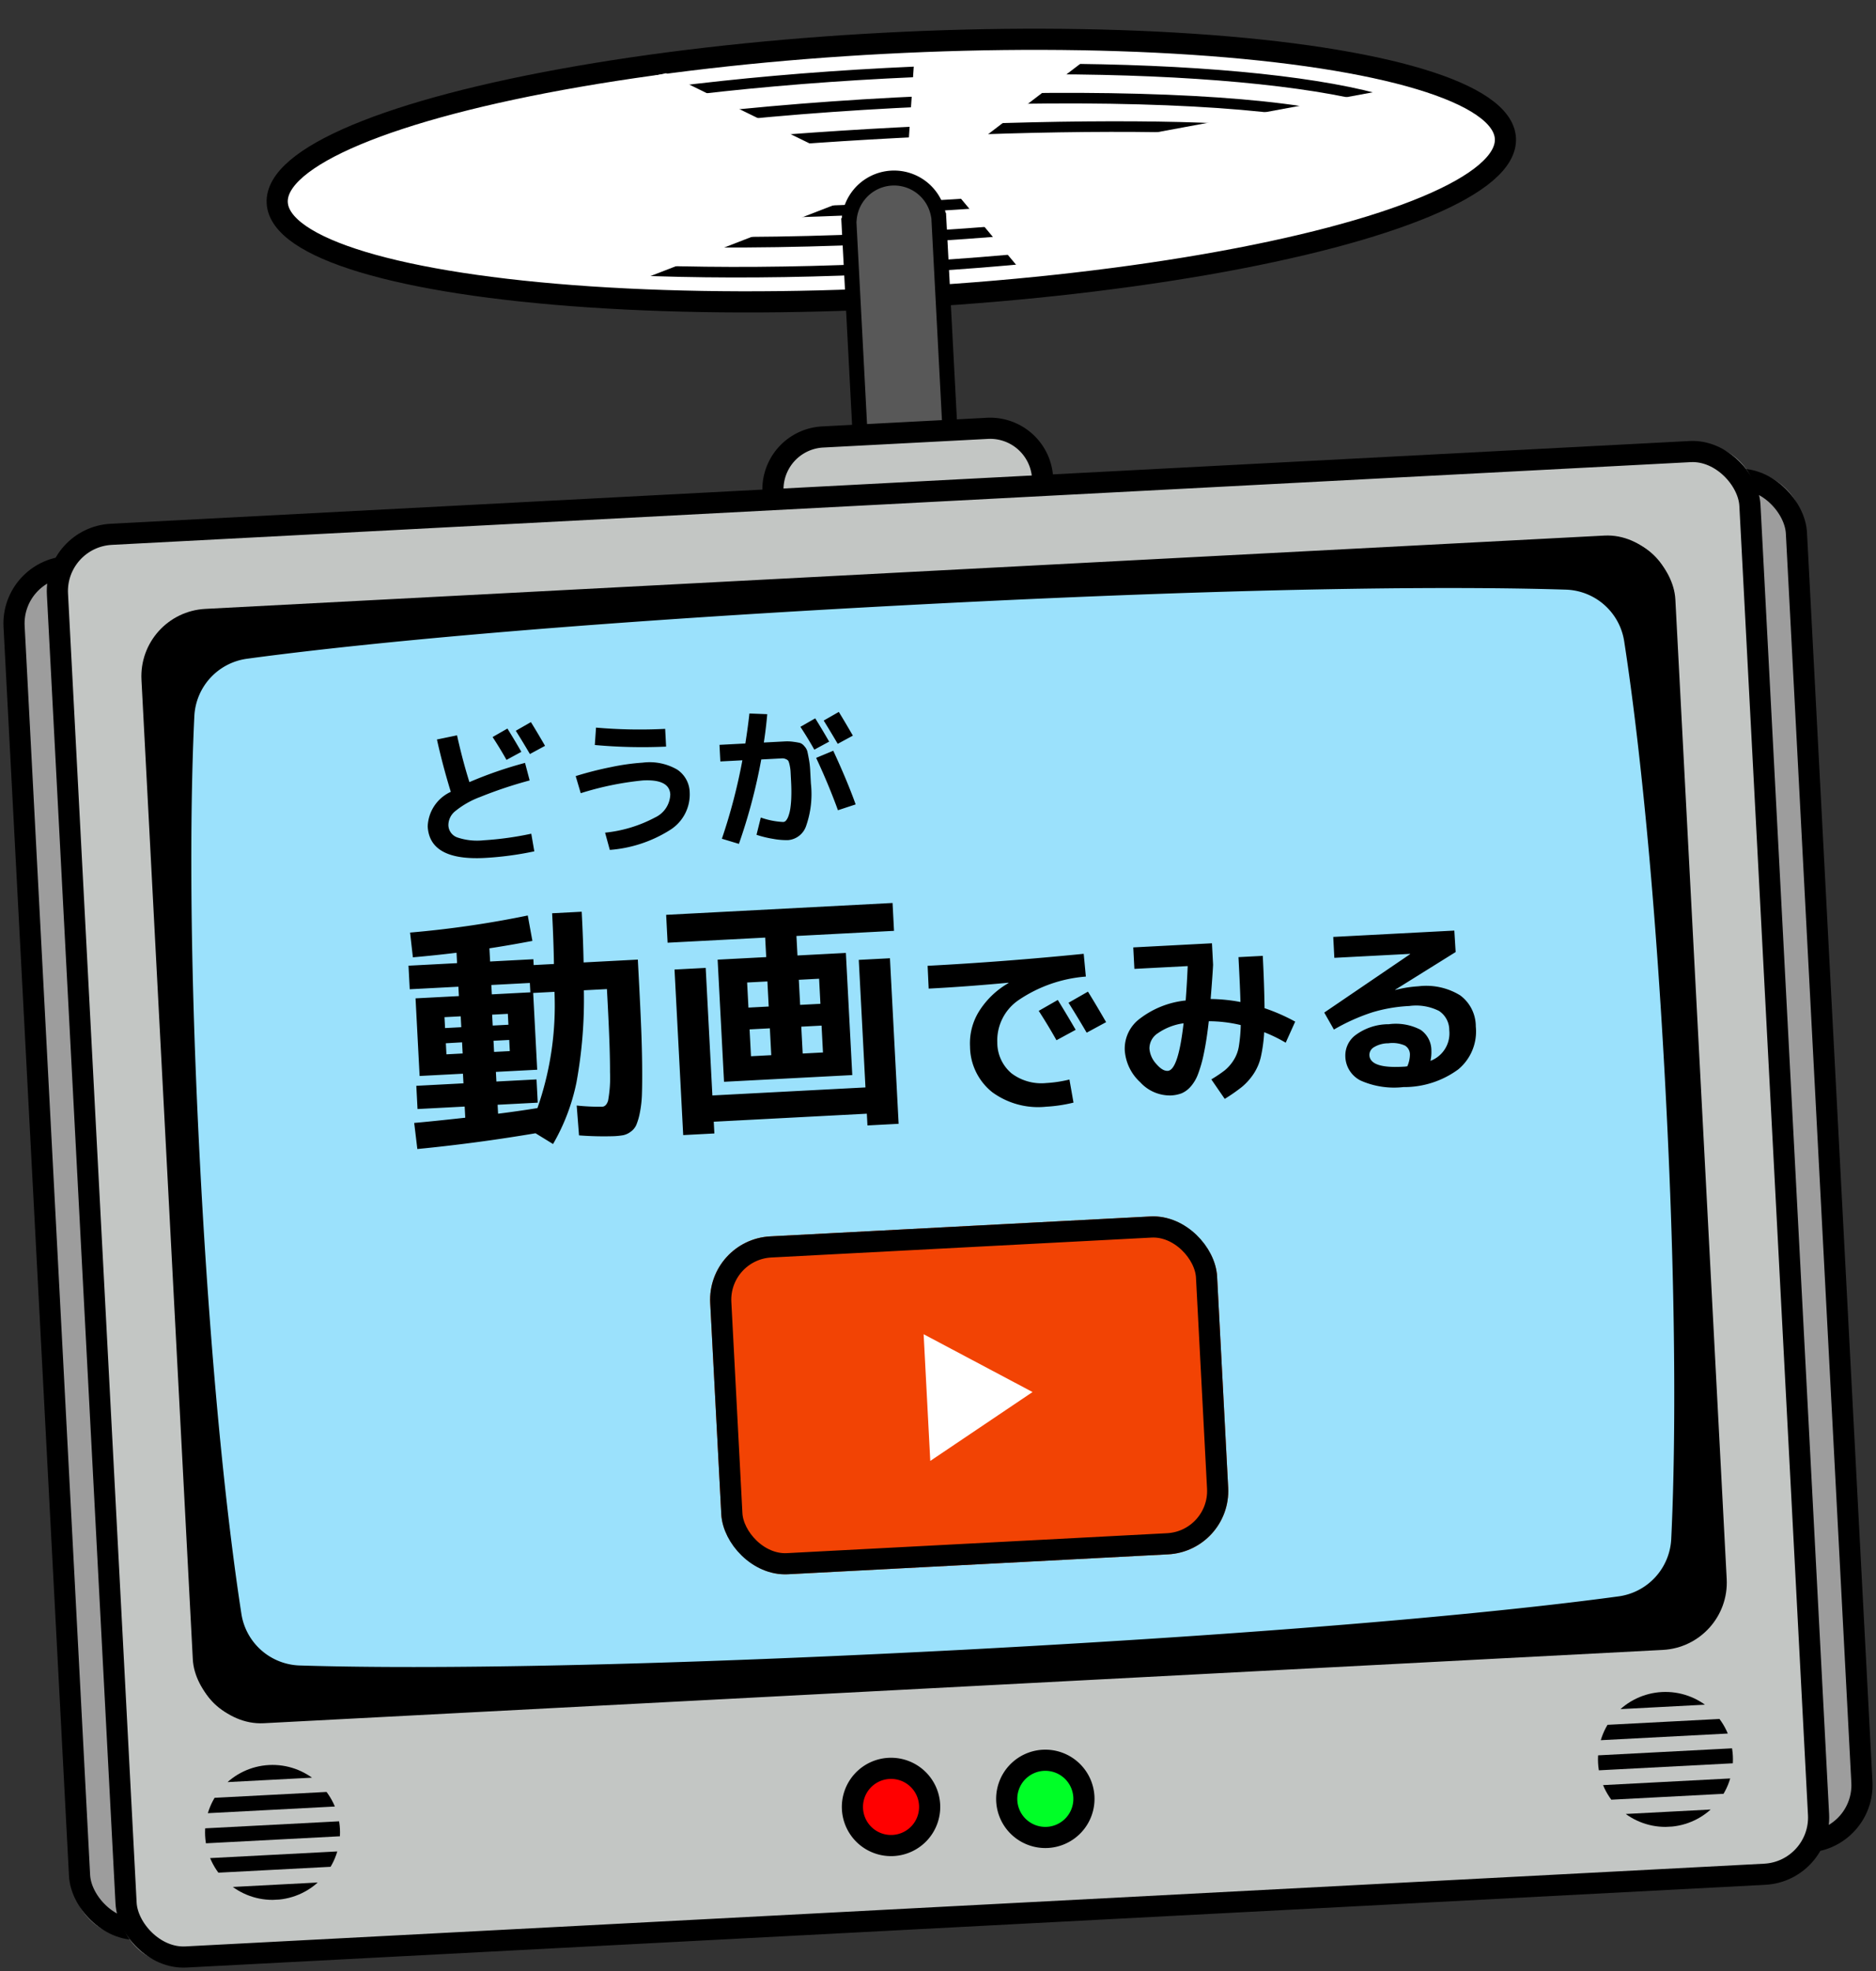 <svg xmlns="http://www.w3.org/2000/svg" xmlns:xlink="http://www.w3.org/1999/xlink" width="88.704" height="93.214" viewBox="0 0 88.704 93.214">
  <rect x="0" y="0" width="88.704" height="93.214" fill="#333333" stroke="none"/>
  <defs>
    <clipPath id="clip-path">
      <path id="パス_184107" data-name="パス 184107" d="M7.035,90.186A3.191,3.191,0,1,0,10.226,87a3.191,3.191,0,0,0-3.191,3.191" transform="translate(-7.035 -86.995)" fill="none"/>
    </clipPath>
    <clipPath id="clip-path-2">
      <path id="パス_184108" data-name="パス 184108" d="M78.538,90.186A3.191,3.191,0,1,0,81.729,87a3.191,3.191,0,0,0-3.191,3.191" transform="translate(-78.538 -86.995)" fill="none"/>
    </clipPath>
  </defs>
  <g id="グループ_141659" data-name="グループ 141659" transform="translate(-355.936 -625.933) rotate(-3)">
    <g id="グループ_141654" data-name="グループ 141654" transform="translate(321.334 647.467)">
      <g id="グループ_141649" data-name="グループ 141649" transform="translate(0.116 0.116)">
        <g id="グループ_141655" data-name="グループ 141655">
          <path id="パス_184087" data-name="パス 184087" d="M2.952,24.719H82.379a2.837,2.837,0,0,1,2.836,2.836V87.126a2.837,2.837,0,0,1-2.836,2.836H2.952A2.837,2.837,0,0,1,.116,87.126V27.555a2.837,2.837,0,0,1,2.836-2.836" transform="translate(-0.116 -2.026)" fill="#9d9d9d"/>
          <rect id="長方形_158656" data-name="長方形 158656" width="84.391" height="64.534" rx="2.691" transform="translate(0.354 23.048)" fill="none" stroke="#000" stroke-width="1"/>
          <path id="パス_184088" data-name="パス 184088" d="M44.154.116c16.254,0,29.43,2.858,29.43,6.383s-13.176,6.382-29.43,6.382S14.724,10.023,14.724,6.5,27.9.116,44.154.116" transform="translate(-1.25 -0.116)" fill="#fff"/>
          <ellipse id="楕円形_2470" data-name="楕円形 2470" cx="29.076" cy="6.028" rx="29.076" ry="6.028" transform="translate(13.828 0.354)" fill="none" stroke="#000" stroke-width="1"/>
          <path id="パス_184089" data-name="パス 184089" d="M44.393,1.653c14.687,0,26.594,2.223,26.594,4.964S59.08,11.582,44.393,11.582,17.8,9.359,17.8,6.617,29.706,1.653,44.393,1.653" transform="translate(-1.489 -0.235)" fill="#fff"/>
          <path id="パス_184090" data-name="パス 184090" d="M44.423,2.038c14.492,0,26.239,2.063,26.239,4.61s-11.747,4.609-26.239,4.609S18.184,9.194,18.184,6.648,29.931,2.038,44.423,2.038Z" transform="translate(-1.518 -0.265)" fill="none" stroke="#000" stroke-width="0.5"/>
          <path id="パス_184091" data-name="パス 184091" d="M45.046,3.191c12.925,0,23.4,1.587,23.4,3.546s-10.477,3.546-23.4,3.546-23.4-1.587-23.4-3.546,10.477-3.546,23.4-3.546" transform="translate(-1.787 -0.355)" fill="#fff"/>
          <ellipse id="楕円形_2471" data-name="楕円形 2471" cx="23.048" cy="3.191" rx="23.048" ry="3.191" transform="translate(20.211 3.191)" fill="none" stroke="#000" stroke-width="0.5"/>
          <path id="パス_184092" data-name="パス 184092" d="M45.284,4.729c11.358,0,20.566.953,20.566,2.128S56.643,8.984,45.284,8.984,24.718,8.031,24.718,6.857s9.208-2.128,20.566-2.128" transform="translate(-2.026 -0.474)" fill="#fff"/>
          <ellipse id="楕円形_2472" data-name="楕円形 2472" cx="20.211" cy="1.773" rx="20.211" ry="1.773" transform="translate(23.048 4.609)" fill="none" stroke="#000" stroke-width="0.5"/>
          <path id="パス_184093" data-name="パス 184093" d="M44.24,7.19,33.909,1.446,23.018,3.2,16.675,5.507l1.078,2.984,8.423,2.136,5.326.743Z" transform="translate(-1.401 -0.219)" fill="#fff"/>
          <path id="パス_184094" data-name="パス 184094" d="M56.577,1.516l-8.514-.354L47.246,7.9Z" transform="translate(-3.774 -0.197)" fill="#fff"/>
          <path id="パス_184095" data-name="パス 184095" d="M49.075,7.027,70.581,4.2l4.166,2.026-.579,1.806L69.345,10,57.431,11.814H52.66Z" transform="translate(-3.916 -0.433)" fill="#fff"/>
          <path id="パス_184096" data-name="パス 184096" d="M48.58,25.858H44.325V9.394l.021-.151a2.128,2.128,0,0,1,4.213,0l.021.151V25.858Z" transform="translate(-3.547 -0.683)" fill="#585858"/>
          <path id="パス_184097" data-name="パス 184097" d="M48.195,25.473V9.389l-.018-.126a1.774,1.774,0,0,0-3.511,0l-.018.126V25.473Zm.709.709H43.94V9.162h.025a2.483,2.483,0,0,1,4.914,0H48.9Z" transform="translate(-3.518 -0.653)"/>
          <path id="パス_184098" data-name="パス 184098" d="M42.163,20.106h7.8a2.837,2.837,0,1,1,0,5.674h-7.8a2.837,2.837,0,0,1,0-5.674" transform="translate(-3.16 -1.668)" fill="#c3c6c4"/>
          <path id="パス_184099" data-name="パス 184099" d="M42.193,20.49h7.8a2.482,2.482,0,0,1,0,4.964h-7.8a2.482,2.482,0,1,1,0-4.964Z" transform="translate(-3.189 -1.697)" fill="none" stroke="#000" stroke-width="1"/>
          <path id="パス_184100" data-name="パス 184100" d="M5.258,23.181H80.431a2.837,2.837,0,0,1,2.836,2.836V88.425a2.837,2.837,0,0,1-2.836,2.836H5.258a2.837,2.837,0,0,1-2.836-2.836V26.017a2.837,2.837,0,0,1,2.836-2.836" transform="translate(-0.295 -1.906)" fill="#c3c6c4"/>
          <rect id="長方形_158657" data-name="長方形 158657" width="80.136" height="67.372" rx="2.691" transform="translate(2.482 21.629)" fill="none" stroke="#000" stroke-width="1"/>
          <path id="パス_184101" data-name="パス 184101" d="M9.872,27.794H76.535a2.837,2.837,0,0,1,2.836,2.836V77.436a2.837,2.837,0,0,1-2.836,2.837H9.872a2.837,2.837,0,0,1-2.836-2.837V30.63a2.837,2.837,0,0,1,2.836-2.836" transform="translate(-0.653 -2.264)"/>
          <rect id="長方形_158658" data-name="長方形 158658" width="71.627" height="51.77" rx="2.691" transform="translate(6.737 25.884)" fill="none" stroke="#000" stroke-width="1"/>
          <path id="パス_184102" data-name="パス 184102" d="M43.267,78.8c-17.871-.006-27.236-.564-31.226-.9a2.882,2.882,0,0,1-2.624-2.578c-.314-3.087-.841-9.954-.841-21.259s.528-18.172.841-21.259a2.881,2.881,0,0,1,2.624-2.578c3.99-.332,13.351-.891,31.226-.9s27.236.564,31.226.9a2.882,2.882,0,0,1,2.624,2.578c.314,3.087.841,9.954.841,21.259s-.528,18.172-.841,21.259A2.882,2.882,0,0,1,74.493,77.9c-3.99.332-13.356.891-31.226.9" transform="translate(-0.773 -2.384)" fill="#9be1fc"/>
          <path id="パス_184103" data-name="パス 184103" d="M43.917,89.3a2.283,2.283,0,1,1-2.284,2.283A2.283,2.283,0,0,1,43.917,89.3" transform="translate(-5.075 -7.924)" fill="red"/>
          <path id="パス_184104" data-name="パス 184104" d="M43.845,89.686a1.826,1.826,0,1,1-1.827,1.827A1.826,1.826,0,0,1,43.845,89.686Z" transform="translate(-5.003 -7.852)" fill="none" stroke="#000" stroke-width="1"/>
          <path id="パス_184105" data-name="パス 184105" d="M50.067,89.3a2.283,2.283,0,1,1-2.283,2.283A2.283,2.283,0,0,1,50.067,89.3" transform="translate(-3.92 -7.924)" fill="#00ff27"/>
          <path id="パス_184106" data-name="パス 184106" d="M49.995,89.686a1.826,1.826,0,1,1-1.827,1.827A1.827,1.827,0,0,1,49.995,89.686Z" transform="translate(-3.848 -7.852)" fill="none" stroke="#000" stroke-width="1"/>
        </g>
      </g>
      <g id="グループ_141651" data-name="グループ 141651" transform="translate(6.498 80.252)">
        <g id="グループ_141650" data-name="グループ 141650" clip-path="url(#clip-path)">
          <rect id="長方形_158660" data-name="長方形 158660" width="10.638" height="0.709" transform="translate(-2.127)"/>
          <rect id="長方形_158661" data-name="長方形 158661" width="10.638" height="0.709" transform="translate(-2.127 1.419)"/>
          <rect id="長方形_158662" data-name="長方形 158662" width="10.638" height="0.709" transform="translate(-2.127 2.837)"/>
          <rect id="長方形_158663" data-name="長方形 158663" width="10.638" height="0.709" transform="translate(-2.127 4.255)"/>
          <rect id="長方形_158664" data-name="長方形 158664" width="10.638" height="0.709" transform="translate(-2.127 5.674)"/>
        </g>
      </g>
      <g id="グループ_141653" data-name="グループ 141653" transform="translate(72.451 80.252)">
        <g id="グループ_141652" data-name="グループ 141652" clip-path="url(#clip-path-2)">
          <rect id="長方形_158665" data-name="長方形 158665" width="10.638" height="0.709" transform="translate(-2.128)"/>
          <rect id="長方形_158666" data-name="長方形 158666" width="10.638" height="0.709" transform="translate(-2.128 1.419)"/>
          <rect id="長方形_158667" data-name="長方形 158667" width="10.638" height="0.709" transform="translate(-2.128 2.837)"/>
          <rect id="長方形_158668" data-name="長方形 158668" width="10.638" height="0.709" transform="translate(-2.128 4.255)"/>
          <rect id="長方形_158669" data-name="長方形 158669" width="10.638" height="0.709" transform="translate(-2.128 5.674)"/>
        </g>
      </g>
    </g>
    <g id="グループ_141656" data-name="グループ 141656" transform="translate(-2)">
      <path id="パス_196370" data-name="パス 196370" d="M4.452-6.12H6.276v-.444H4.452ZM4.416-4.644H5.16V-5.16H4.416Zm0,1.248H5.16v-.528H4.416ZM4.452-.468q.864-.06,1.872-.168A14.7,14.7,0,0,0,7.416-6.084H6.408v3.636H4.452v.456h1.9v1.1h-1.9ZM2.16-3.924V-3.4h.768v-.528Zm0-.72h.768V-5.16H2.16ZM.744-9.24a47.66,47.66,0,0,0,5.6-.516L6.5-8.544Q5.448-8.4,4.452-8.3v.624H6.5V-7.4h.96Q7.5-8.484,7.5-9.8H8.9q0,1.308-.036,2.4h2.568v.96q0,1.368-.012,2.316t-.048,1.764q-.036.816-.078,1.308a5.274,5.274,0,0,1-.144.882,2.988,2.988,0,0,1-.2.576.794.794,0,0,1-.282.306.9.9,0,0,1-.354.144,3.39,3.39,0,0,1-.456.024A15.55,15.55,0,0,1,8.22.756L8.184-.66a10.034,10.034,0,0,0,1.2.12q.192,0,.294-.27A6.094,6.094,0,0,0,9.84-2.154q.06-1.074.06-3.222v-.708H8.808a21.861,21.861,0,0,1-.576,4.326A9.645,9.645,0,0,1,6.972,1.1l-.8-.552Q3.336.876.552,1L.468-.24q.744-.024,2.424-.12V-.888H.66v-1.1H2.892v-.456H.84V-6.12H2.892v-.444H.588V-7.68h2.3v-.492Q1.848-8.1.816-8.064Zm18.24,4.38h.96V-6.048h-.96Zm0,1.032v1.272h.96V-3.828Zm-2.448,0v1.272h.96V-3.828Zm0-1.032h.96V-6.048h-.96Zm0,3.444H15.2V-7.2H17.5v-.924h-4.62v-1.32H23.6v1.32h-4.62V-7.2h2.292v5.784ZM14.616-6.84V-.8h7.248V-6.84H23.34V1H21.864V.444H14.616V1H13.14V-6.84ZM31.932-3,31-2.556q-.351-.711-.765-1.431l.927-.468Q31.581-3.69,31.932-3Zm1.458-.288-.945.45q-.405-.783-.783-1.458l.945-.477Q32.931-4.185,33.39-3.285ZM25.1-6.39q3.636,0,7.4-.18l.045,1.08a6.567,6.567,0,0,0-3.258.959A2.314,2.314,0,0,0,28.2-2.592,1.9,1.9,0,0,0,28.8-1.1a2.342,2.342,0,0,0,1.615.54,5.963,5.963,0,0,0,1.1-.108l.135,1.1a7.064,7.064,0,0,1-1.3.126,3.678,3.678,0,0,1-2.511-.819,2.792,2.792,0,0,1-.936-2.214,2.86,2.86,0,0,1,.513-1.638,3.977,3.977,0,0,1,1.458-1.26v-.018q-1.971.081-3.78.081Zm9.756.657V-6.75h3.726v1.017q-.045.459-.2,1.611a8.013,8.013,0,0,1,1.4.216q.018-.585.018-2.124H40.95q0,1.332-.045,2.475a8.9,8.9,0,0,1,1.413.711l-.5.972a6.851,6.851,0,0,0-.99-.549,7.218,7.218,0,0,1-.216,1.148,2.438,2.438,0,0,1-.4.81,2.862,2.862,0,0,1-.571.571A8.287,8.287,0,0,1,38.8.63l-.585-.954a6.564,6.564,0,0,0,.653-.391,2.014,2.014,0,0,0,.427-.432,1.737,1.737,0,0,0,.3-.661,7.458,7.458,0,0,0,.144-1.008,6.536,6.536,0,0,0-1.5-.261q-.144.873-.306,1.485a6.312,6.312,0,0,1-.333.986,1.893,1.893,0,0,1-.391.585,1.19,1.19,0,0,1-.437.283,1.661,1.661,0,0,1-.522.072,1.9,1.9,0,0,1-1.4-.7A2.249,2.249,0,0,1,34.2-1.935a1.768,1.768,0,0,1,.8-1.44,4.274,4.274,0,0,1,2.2-.738q.108-.846.18-1.62Zm2.187,2.691a2.812,2.812,0,0,0-1.246.41.855.855,0,0,0-.428.7,1.2,1.2,0,0,0,.279.734q.279.364.531.364Q36.675-.837,37.044-3.042ZM48.609-.657a1.388,1.388,0,0,0,.963-1.4,1.08,1.08,0,0,0-.436-.936A2.41,2.41,0,0,0,47.745-3.3a7.2,7.2,0,0,0-1.778.212,9.31,9.31,0,0,0-1.84.715L43.713-3.2l4.2-2.547V-5.76H44.325v-.99h5.733l.009,1.017L47.115-4.1l.009.009a5.709,5.709,0,0,1,1.1-.117,3.06,3.06,0,0,1,1.949.531,1.827,1.827,0,0,1,.661,1.512A2.327,2.327,0,0,1,49.9-.185a4.318,4.318,0,0,1-2.637.7A3.9,3.9,0,0,1,45.261.1,1.31,1.31,0,0,1,44.6-1.08a1.207,1.207,0,0,1,.567-1,2.632,2.632,0,0,1,1.566-.41,2.52,2.52,0,0,1,1.485.342,1.178,1.178,0,0,1,.459,1.008A1.93,1.93,0,0,1,48.609-.657Zm-1.107.2a1.4,1.4,0,0,0,.153-.558.487.487,0,0,0-.216-.428,1.449,1.449,0,0,0-.774-.148,1.311,1.311,0,0,0-.688.148.428.428,0,0,0-.239.365q0,.63,1.53.63l.117,0Z" transform="translate(341 698)"/>
      <path id="パス_196371" data-name="パス 196371" d="M5.446-4.5l-.721.343q-.273-.553-.6-1.113l.721-.364Q5.173-5.04,5.446-4.5ZM6.58-4.725l-.735.35q-.315-.609-.609-1.134l.735-.371Q6.223-5.425,6.58-4.725Zm-.987.756.175.84a20.26,20.26,0,0,0-2.377.658,4.148,4.148,0,0,0-1.229.62.85.85,0,0,0-.343.64.633.633,0,0,0,.392.595,2.925,2.925,0,0,0,1.239.2A15.2,15.2,0,0,0,5.712-.609l.1.84A15.291,15.291,0,0,1,3.451.42Q.84.42.84-1.211A1.874,1.874,0,0,1,2.016-2.786Q1.7-4.039,1.491-5.292l.959-.147q.2,1.2.469,2.24A19.043,19.043,0,0,1,5.593-3.969Zm2.359.749a16.435,16.435,0,0,1,1.7-.339,10.616,10.616,0,0,1,1.495-.13,2.6,2.6,0,0,1,1.62.417,1.334,1.334,0,0,1,.528,1.1,1.983,1.983,0,0,1-.994,1.715A6.206,6.206,0,0,1,9.38.35L9.2-.476A6.385,6.385,0,0,0,11.6-1.071a1.241,1.241,0,0,0,.773-1.05q0-.728-1.26-.728A14.4,14.4,0,0,0,8.148-2.4Zm.98-1.421.1-.819a23.841,23.841,0,0,0,3.262.231v.84A24.775,24.775,0,0,1,8.932-4.641Zm11.074.42-.721.343q-.273-.553-.6-1.113l.721-.364Q19.733-4.76,20.006-4.221Zm1.134-.224-.735.35Q20.09-4.7,19.8-5.229l.735-.371Q20.783-5.145,21.14-4.445Zm-2.1,2.156a4.562,4.562,0,0,1-.326,1.981.986.986,0,0,1-.885.637,3.426,3.426,0,0,1-.7-.094A4.977,4.977,0,0,1,16.345,0l.245-.805a3.7,3.7,0,0,0,1.05.266A.187.187,0,0,0,17.773-.6.689.689,0,0,0,17.9-.809a1.868,1.868,0,0,0,.108-.357,4.516,4.516,0,0,0,.073-.539q.028-.326.028-.724v-.48a1.78,1.78,0,0,0-.028-.3.954.954,0,0,0-.049-.2A.246.246,0,0,0,17.92-3.5a.374.374,0,0,0-.165-.046h-1A26.35,26.35,0,0,1,15.491.385L14.7.1a26.607,26.607,0,0,0,1.162-3.654H14.819V-4.34h1.225q.161-.763.266-1.407l.84.077q-.091.658-.231,1.33h1.022a2.082,2.082,0,0,1,.392.042,2.764,2.764,0,0,1,.3.07.46.46,0,0,1,.189.161.593.593,0,0,1,.126.238q.021.1.056.375a3.856,3.856,0,0,1,.035.493Zm1.211,1.33q-.378-1.239-.9-2.527l.826-.294q.595,1.484.924,2.59Z" transform="translate(342 685)"/>
    </g>
    <g id="グループ_141657" data-name="グループ 141657" transform="translate(-50 76.405)">
      <g id="長方形_158179" data-name="長方形 158179" transform="translate(403 627.594)" fill="#f24304" stroke="#000" stroke-width="1">
        <rect width="24" height="16" rx="3" stroke="none"/>
        <rect x="0.5" y="0.5" width="23" height="15" rx="2.5" fill="none"/>
      </g>
      <path id="多角形_186" data-name="多角形 186" d="M3,0,6,5H0Z" transform="translate(418 632.594) rotate(90)" fill="#fff"/>
    </g>
  </g>
</svg>
